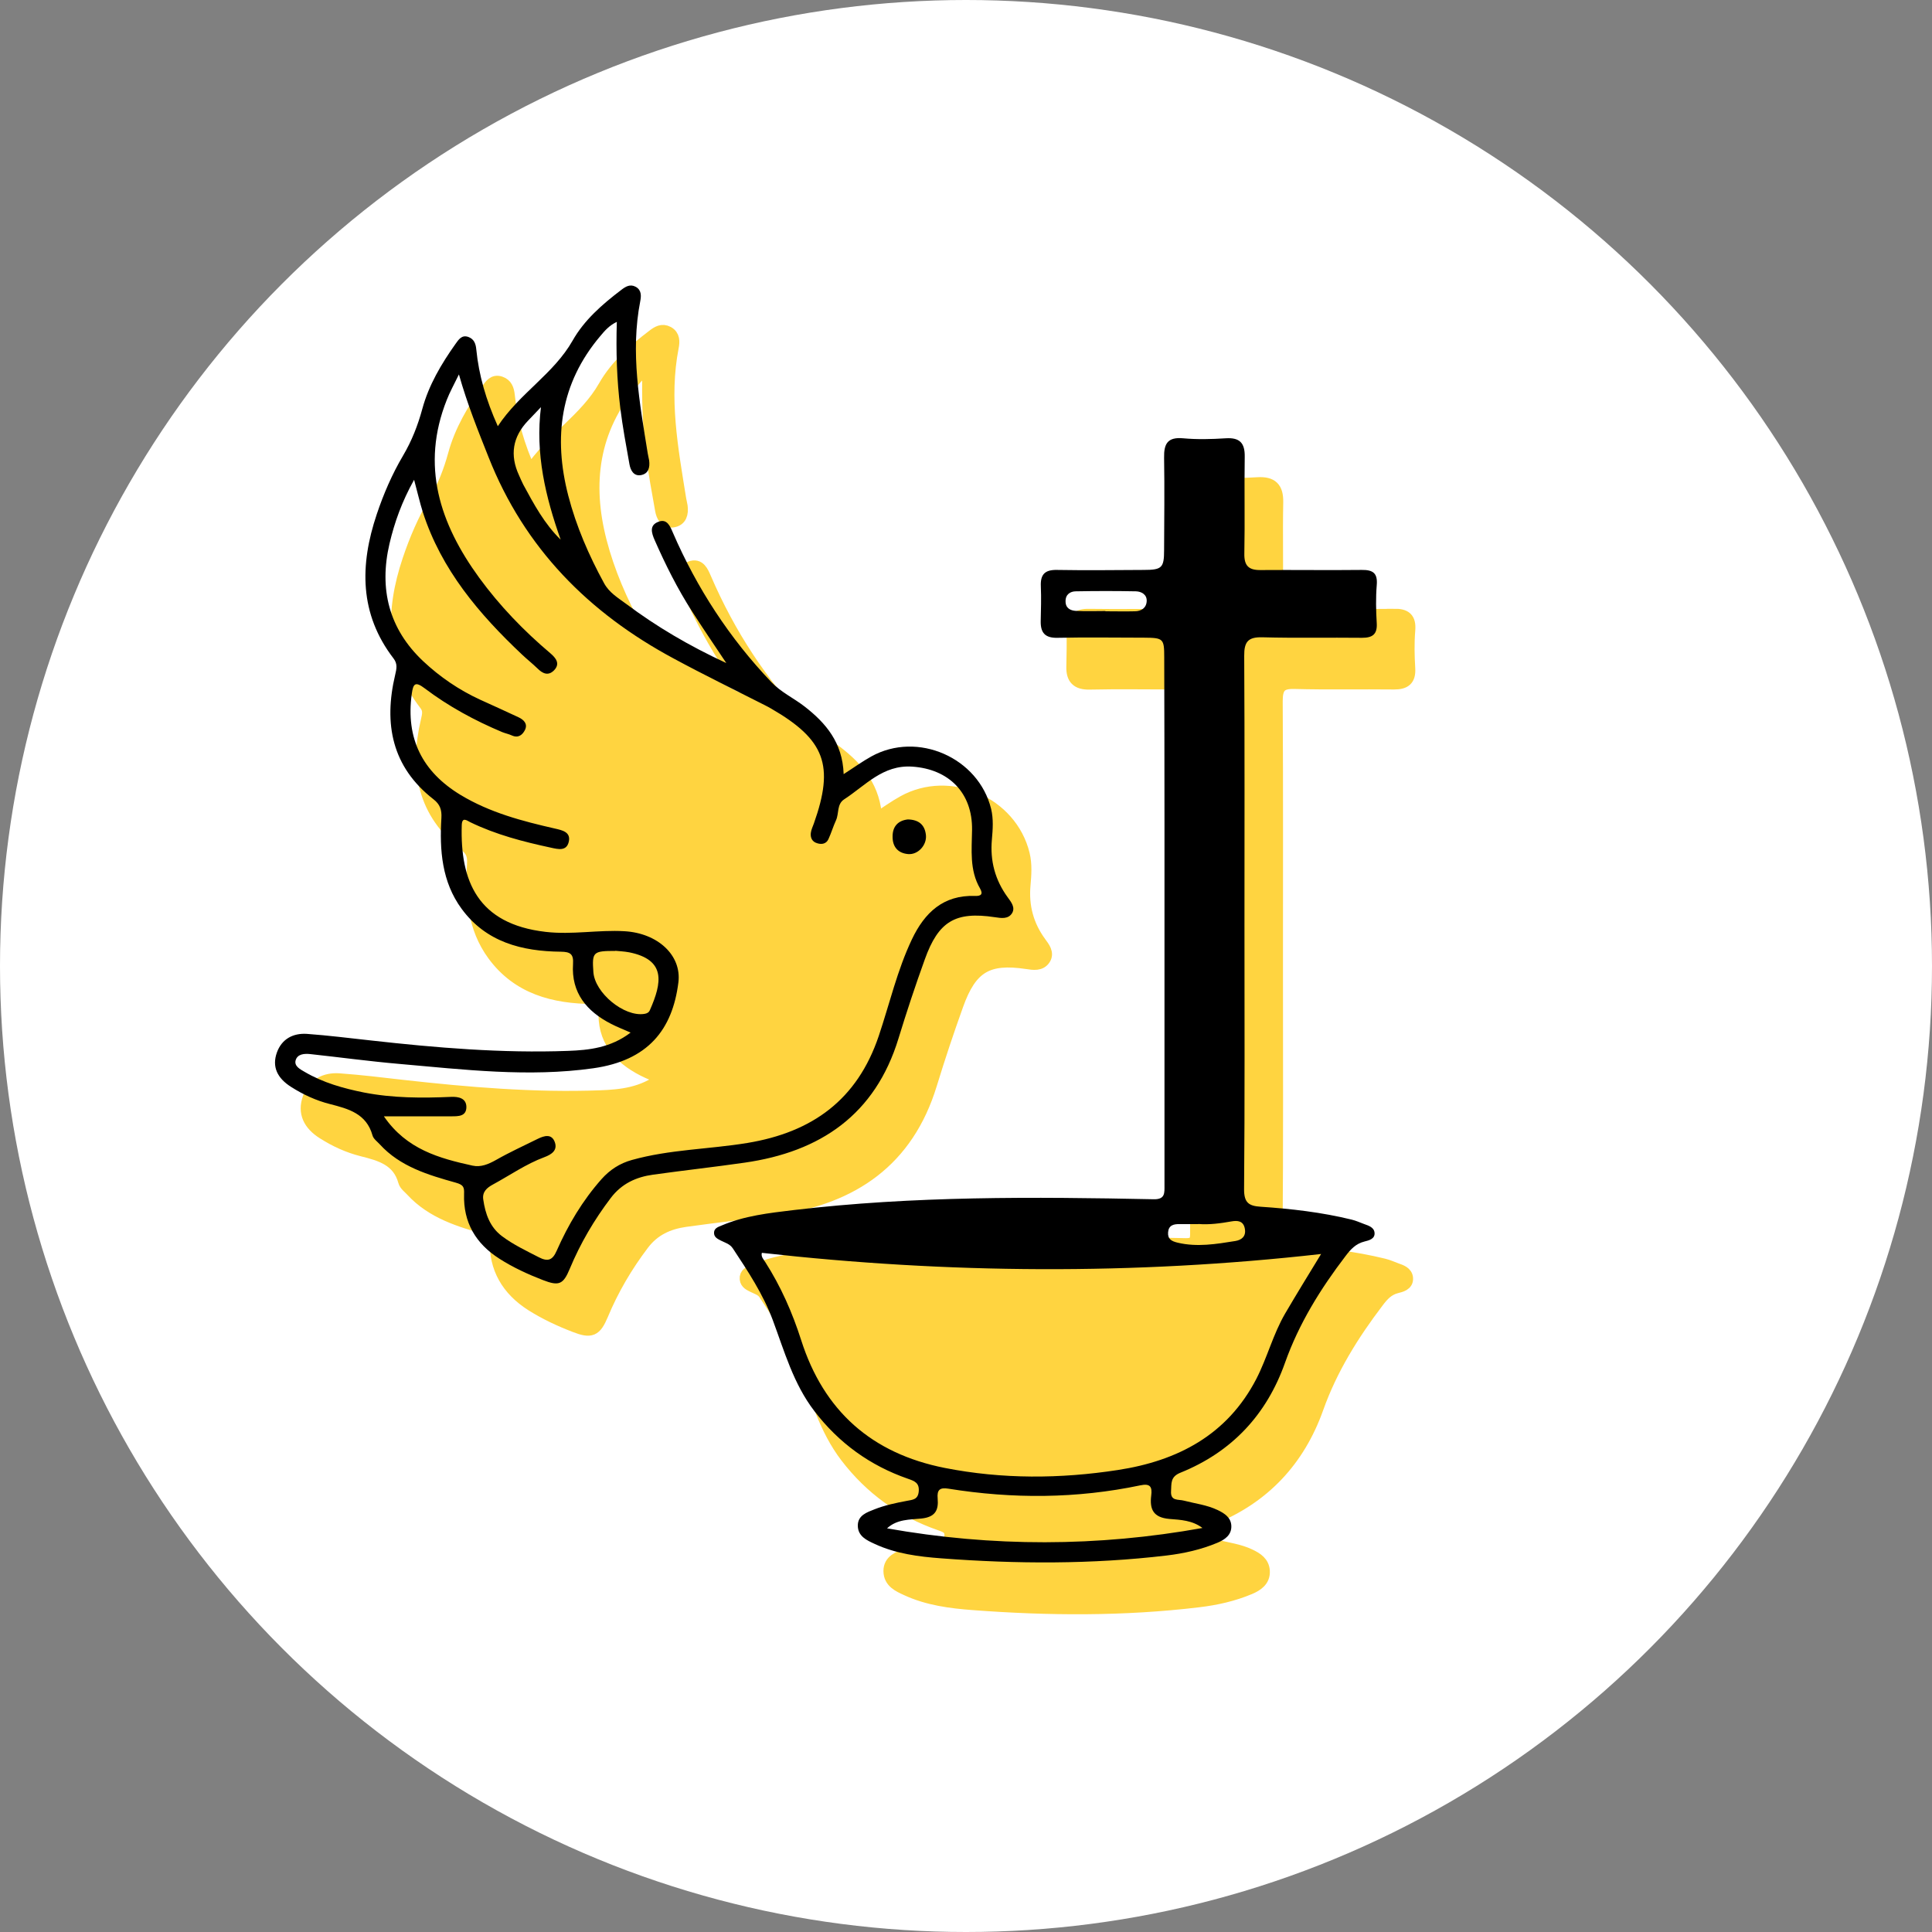 <?xml version="1.0" encoding="UTF-8"?>
<svg id="Layer_2" data-name="Layer 2" xmlns="http://www.w3.org/2000/svg" viewBox="0 0 150 150">
  <rect x="0" y="0" width="150" height="150" fill="#808080" stroke="none"/>
  <g id="Layer_1-2" data-name="Layer 1">
    <circle cx="75" cy="75" r="75" style="fill: #fff;"/>
    <g>
      <path d="m108.22,47.77c-2.62.03-5.24,0-7.86.01-.9,0-1.28-.32-1.26-1.28.05-2.5-.02-5.01.03-7.51.02-1.09-.4-1.5-1.48-1.44-1.1.07-2.21.09-3.3,0-1.2-.11-1.5.42-1.48,1.51.05,2.39.02,4.78,0,7.17,0,1.39-.18,1.54-1.59,1.54-2.24,0-4.48.03-6.72,0-.94-.02-1.3.35-1.26,1.27.04.91,0,1.82-.01,2.73-.02.89.35,1.29,1.3,1.27,2.24-.05,4.48-.01,6.72-.01,1.49,0,1.56.06,1.57,1.52,0,4.25.02,8.5.02,12.75,0,9.41,0,18.82,0,28.24,0,.6.06,1.11-.84,1.09-9.33-.2-18.66-.26-27.95.84-1.91.23-3.83.44-5.62,1.21-.27.11-.6.23-.56.62.03.31.3.42.53.54.33.17.69.25.93.61,1.17,1.77,2.34,3.54,3.09,5.54.92,2.44,1.62,4.97,3.24,7.09,1.9,2.48,4.32,4.23,7.26,5.25.51.18.9.32.84.99-.06.64-.46.64-.94.73-.85.16-1.71.34-2.51.66-.55.22-1.29.46-1.28,1.27.01.83.7,1.13,1.31,1.41,1.64.76,3.42.99,5.18,1.12,5.83.44,11.66.48,17.48-.22,1.35-.16,2.69-.46,3.95-.99.57-.24,1.12-.6,1.08-1.32-.03-.64-.51-.96-1.06-1.22-.83-.4-1.74-.5-2.62-.73-.45-.12-1.05.06-1-.74.04-.59-.07-1.11.73-1.43,3.98-1.61,6.68-4.5,8.12-8.54,1.08-3.04,2.75-5.72,4.69-8.27.4-.53.8-.97,1.48-1.14.32-.08.82-.19.78-.67-.03-.43-.46-.56-.82-.69-.32-.12-.63-.26-.96-.34-2.32-.57-4.69-.84-7.07-1-.9-.06-1.29-.3-1.28-1.34.06-6.91.03-13.81.03-20.72,0-6.91.02-13.81-.02-20.72,0-1.09.31-1.47,1.41-1.44,2.58.07,5.16.01,7.74.04.81,0,1.19-.26,1.14-1.13-.06-.98-.08-1.98,0-2.96.08-.93-.29-1.19-1.16-1.18Z" style="fill: #ffd440; stroke: #ffd440; stroke-miterlimit: 10;"/>
      <path d="m72.26,84.15c.63-2.06,1.31-4.1,2.04-6.13,1.06-2.97,2.37-3.74,5.43-3.28.52.08,1.04.16,1.34-.3.29-.44-.06-.87-.33-1.24-.98-1.34-1.38-2.83-1.23-4.49.07-.79.13-1.59-.06-2.38-.97-3.98-5.71-6.06-9.3-4.07-.69.38-1.33.85-2.16,1.38-.09-2.42-1.37-3.95-3.05-5.24-.84-.65-1.8-1.1-2.56-1.88-3.26-3.41-5.79-7.29-7.65-11.61-.21-.48-.45-1.1-1.12-.84-.72.28-.54.87-.29,1.43.84,1.91,1.78,3.77,2.9,5.53.81,1.27,1.67,2.51,2.66,4.01-2.94-1.36-5.44-2.84-7.77-4.59-.63-.47-1.32-.87-1.72-1.61-1.18-2.17-2.16-4.41-2.78-6.8-1.17-4.53-.62-8.71,2.48-12.38.35-.42.7-.83,1.29-1.11-.07,2.32,0,4.51.27,6.69.18,1.46.45,2.91.71,4.36.08.46.32.94.88.85.6-.09.72-.59.65-1.14-.03-.19-.08-.37-.11-.55-.63-3.92-1.36-7.83-.58-11.82.08-.41.1-.86-.35-1.11-.44-.24-.79-.02-1.14.25-1.46,1.11-2.85,2.33-3.76,3.92-1.47,2.59-4.1,4.08-5.81,6.65-.92-2.05-1.47-3.96-1.67-5.95-.05-.46-.18-.83-.62-.98-.51-.18-.75.2-1,.55-1.1,1.55-2.07,3.19-2.57,5.03-.35,1.28-.82,2.49-1.5,3.64-.85,1.43-1.51,2.97-2.04,4.55-1.32,3.93-1.36,7.73,1.31,11.2.32.42.23.8.12,1.27-.9,3.8-.26,7.14,2.98,9.66.5.39.65.8.61,1.45-.15,2.49.03,4.96,1.57,7.05,1.9,2.59,4.68,3.31,7.71,3.33.73,0,.99.18.94.95-.15,2.26,1.07,3.69,2.97,4.66.45.23.92.41,1.5.67-1.54,1.19-3.22,1.36-4.86,1.42-5.12.19-10.22-.24-15.31-.81-1.65-.19-3.3-.39-4.96-.51-1.07-.07-1.96.38-2.33,1.44-.39,1.1.02,2,1.12,2.69.93.59,1.93,1.05,3,1.32,1.43.36,2.83.74,3.3,2.43.07.27.37.48.57.7,1.59,1.73,3.75,2.37,5.89,2.97.61.17.66.36.65.88-.07,2.2.91,3.85,2.75,5.03,1.06.67,2.19,1.2,3.36,1.65,1.26.49,1.58.35,2.1-.88.82-1.97,1.89-3.79,3.18-5.49.85-1.12,1.97-1.62,3.29-1.81,2.36-.33,4.73-.59,7.09-.93,5.9-.84,10.15-3.73,11.96-9.65Z" style="fill: #ffd440; stroke: #ffd440; stroke-miterlimit: 10;"/>
    </g>
    <g>
      <path d="m96.62,71.63c0,6.91.03,13.81-.03,20.72,0,1.04.38,1.28,1.28,1.34,2.38.16,4.74.43,7.07,1,.33.08.64.22.96.34.36.13.79.26.82.69.04.48-.46.59-.78.67-.68.17-1.08.61-1.48,1.14-1.94,2.54-3.61,5.23-4.69,8.27-1.43,4.04-4.13,6.93-8.12,8.54-.8.32-.69.84-.73,1.43-.05.8.56.62,1,.74.88.23,1.78.33,2.62.73.54.26,1.03.58,1.06,1.22.03.72-.51,1.08-1.08,1.32-1.26.53-2.6.83-3.95.99-5.82.69-11.65.66-17.48.22-1.76-.13-3.55-.36-5.18-1.12-.61-.28-1.3-.59-1.31-1.41-.01-.82.73-1.05,1.28-1.27.8-.32,1.66-.5,2.51-.66.48-.09.88-.1.94-.73.06-.67-.32-.81-.84-.99-2.94-1.02-5.36-2.77-7.26-5.25-1.63-2.12-2.33-4.65-3.24-7.09-.75-2-1.92-3.77-3.09-5.54-.24-.36-.6-.44-.93-.61-.23-.12-.5-.24-.53-.54-.04-.4.29-.51.56-.62,1.79-.77,3.71-.98,5.62-1.21,9.29-1.1,18.62-1.03,27.95-.84.9.02.84-.49.84-1.09,0-9.41,0-18.82,0-28.24,0-4.25-.01-8.5-.02-12.75,0-1.45-.07-1.51-1.57-1.52-2.24,0-4.48-.04-6.72.01-.95.02-1.31-.38-1.3-1.27.02-.91.05-1.82.01-2.73-.04-.92.31-1.29,1.26-1.27,2.24.04,4.48.01,6.72,0,1.42,0,1.59-.16,1.59-1.54.01-2.39.04-4.78,0-7.17-.02-1.09.27-1.62,1.48-1.51,1.09.1,2.2.07,3.3,0,1.08-.07,1.5.35,1.48,1.44-.04,2.5.02,5.01-.03,7.51-.02.96.35,1.29,1.26,1.28,2.62-.02,5.24.02,7.86-.01.87-.01,1.24.25,1.16,1.18-.08.98-.06,1.97,0,2.96.05.86-.33,1.13-1.14,1.13-2.58-.03-5.16.03-7.74-.04-1.11-.03-1.42.35-1.41,1.44.04,6.91.02,13.81.02,20.72Zm-37.47,25.64c-.08.3.13.5.26.71,1.21,1.89,2.11,3.93,2.79,6.06,1.76,5.52,5.49,8.81,11.15,9.93,4.47.88,8.97.85,13.45.16,4.62-.71,8.48-2.71,10.74-7.07.85-1.65,1.3-3.47,2.24-5.08.89-1.52,1.82-3.03,2.79-4.62-14.53,1.64-28.98,1.53-43.42-.09Zm34.22,21.37c-.8-.61-1.72-.64-2.58-.71-1.25-.11-1.54-.75-1.41-1.81.09-.69-.08-.96-.84-.8-4.95,1.04-9.92,1.06-14.91.26-.67-.11-.89.1-.83.76.08.91-.18,1.45-1.28,1.56-.88.09-1.87.04-2.65.76,8.17,1.45,16.34,1.44,24.5-.03Zm-7.54-71.18h0c.76,0,1.52.02,2.27,0,.52,0,.91-.27.93-.8.02-.5-.41-.74-.84-.75-1.55-.03-3.11-.03-4.66,0-.43,0-.81.24-.8.78,0,.54.39.72.82.74.76.04,1.51.01,2.27.01Zm7.21,47.58c-.49,0-.98,0-1.47,0-.47-.01-.84.1-.88.64-.04.53.28.69.74.8,1.51.36,3,.11,4.49-.13.47-.08.84-.35.73-.95-.11-.63-.58-.65-1.04-.57-.86.15-1.71.27-2.58.2Z"/>
      <path d="m65.49,60.11c.83-.53,1.47-1,2.16-1.38,3.59-1.99,8.32.09,9.3,4.07.19.79.13,1.59.06,2.38-.15,1.66.25,3.15,1.23,4.49.27.37.61.79.33,1.24-.3.46-.82.38-1.34.3-3.06-.46-4.37.32-5.43,3.28-.73,2.02-1.41,4.07-2.04,6.13-1.81,5.93-6.07,8.81-11.96,9.65-2.36.34-4.73.6-7.09.93-1.31.18-2.44.69-3.29,1.81-1.29,1.7-2.36,3.52-3.18,5.49-.51,1.23-.84,1.37-2.1.88-1.16-.45-2.3-.97-3.36-1.65-1.84-1.17-2.82-2.82-2.75-5.03.02-.53-.04-.71-.65-.88-2.14-.6-4.31-1.24-5.89-2.97-.2-.22-.5-.43-.57-.7-.47-1.69-1.86-2.06-3.3-2.43-1.07-.27-2.07-.73-3-1.32-1.1-.69-1.52-1.58-1.12-2.69.38-1.05,1.26-1.51,2.33-1.44,1.66.12,3.31.33,4.96.51,5.09.57,10.19,1,15.31.81,1.64-.06,3.31-.24,4.86-1.42-.58-.26-1.06-.44-1.5-.67-1.9-.97-3.12-2.41-2.97-4.66.05-.77-.21-.94-.94-.95-3.03-.03-5.81-.74-7.71-3.33-1.54-2.1-1.72-4.56-1.57-7.05.04-.65-.12-1.07-.61-1.45-3.24-2.52-3.88-5.87-2.98-9.66.11-.47.2-.85-.12-1.27-2.67-3.47-2.63-7.27-1.31-11.2.53-1.58,1.19-3.11,2.04-4.55.68-1.15,1.15-2.35,1.5-3.64.5-1.84,1.47-3.48,2.57-5.03.25-.35.49-.73,1-.55.44.16.58.52.62.98.2,2,.75,3.9,1.67,5.95,1.7-2.57,4.34-4.06,5.81-6.65.9-1.59,2.3-2.81,3.76-3.92.35-.27.7-.49,1.14-.25.45.25.43.7.35,1.11-.78,3.99-.05,7.9.58,11.82.03.19.08.37.11.55.07.54-.05,1.04-.65,1.14-.56.09-.8-.39-.88-.85-.26-1.45-.53-2.9-.71-4.36-.27-2.18-.34-4.37-.27-6.69-.59.28-.94.69-1.29,1.11-3.1,3.67-3.65,7.85-2.48,12.38.62,2.39,1.6,4.64,2.78,6.8.4.74,1.09,1.14,1.72,1.61,2.34,1.75,4.84,3.23,7.77,4.59-1-1.5-1.85-2.74-2.66-4.01-1.13-1.76-2.06-3.62-2.9-5.53-.25-.57-.43-1.16.29-1.43.67-.26.91.35,1.12.84,1.87,4.32,4.4,8.2,7.65,11.61.75.79,1.72,1.23,2.56,1.88,1.68,1.3,2.96,2.82,3.05,5.24Zm-35.68,26.57c1.76,2.56,4.29,3.25,6.88,3.82.64.14,1.23-.11,1.82-.44,1.05-.6,2.15-1.1,3.24-1.64.51-.25,1.09-.42,1.33.27.22.63-.27.95-.81,1.15-1.43.53-2.68,1.41-4.01,2.13-.46.25-.83.57-.74,1.16.16,1.11.51,2.14,1.46,2.85.88.66,1.88,1.13,2.85,1.63.71.37,1.07.23,1.39-.5.89-2.02,2.01-3.9,3.48-5.56.65-.73,1.42-1.23,2.36-1.49,2.93-.82,5.98-.83,8.96-1.32,5.04-.83,8.54-3.35,10.21-8.32.84-2.5,1.43-5.09,2.57-7.49.99-2.08,2.44-3.45,4.89-3.37.49.02.65-.14.4-.58-.83-1.43-.64-3-.62-4.55.04-2.86-1.79-4.72-4.65-4.91-2.28-.15-3.63,1.47-5.28,2.54-.58.38-.39,1.09-.63,1.62-.22.48-.37.99-.59,1.47-.17.37-.52.43-.87.32-.39-.11-.54-.42-.5-.79.03-.26.15-.5.24-.75,1.6-4.51.86-6.5-3.31-8.91-.16-.09-.33-.19-.5-.27-2.36-1.2-4.74-2.36-7.07-3.62-6.6-3.54-11.59-8.57-14.38-15.64-.81-2.04-1.63-4.06-2.3-6.42-.4.82-.71,1.38-.94,1.97-2.04,5.12-.54,9.62,2.51,13.81,1.59,2.18,3.46,4.12,5.53,5.87.42.36.8.81.27,1.34-.45.44-.88.23-1.28-.17-.38-.37-.8-.7-1.18-1.06-3.34-3.15-6.27-6.59-7.71-11.06-.24-.76-.41-1.53-.68-2.52-.96,1.72-1.52,3.31-1.91,4.96-.82,3.52-.05,6.62,2.62,9.13,1.3,1.22,2.78,2.23,4.41,2.98,1,.46,2,.9,2.99,1.37.4.19.73.5.5.98-.19.38-.51.66-1.02.43-.24-.11-.5-.16-.75-.26-2.14-.9-4.17-2-6.02-3.4-.73-.55-.89-.37-1,.43-.48,3.47.82,6.05,3.79,7.85,2.27,1.37,4.78,2.03,7.33,2.61.57.13,1.24.27,1.07,1.02-.17.75-.81.59-1.4.46-2.14-.46-4.26-1.01-6.24-1.97-.28-.14-.65-.45-.67.23-.13,4.31,1.22,7.67,6.51,8.28,2.06.24,4.09-.17,6.13-.05,2.58.15,4.44,1.87,4.18,3.97-.46,3.69-2.37,6.07-6.61,6.67-5.02.71-10.06.1-15.08-.34-2.3-.2-4.58-.51-6.88-.76-.46-.05-1.01-.02-1.15.49-.12.46.38.7.72.9,1.42.83,2.98,1.27,4.58,1.59,2.25.44,4.52.44,6.79.34.54-.02,1.16.09,1.17.78,0,.74-.62.73-1.17.73-1.66,0-3.32,0-5.22,0Zm17.96-12.85c-1.73,0-1.81.08-1.7,1.64.11,1.62,2.38,3.49,3.95,3.25.21-.03.36-.11.44-.3.94-2.13,1.26-3.9-1.6-4.48-.41-.08-.83-.09-1.08-.12Zm-5.77-42.22c-.33.35-.67.7-1,1.05q-1.8,1.88-.7,4.25c.11.24.21.49.33.72.82,1.51,1.63,3.03,2.9,4.27-1.18-3.33-1.98-6.69-1.53-10.29Z"/>
      <path d="m70.48,63.62c.87.02,1.33.43,1.41,1.23.07.77-.62,1.53-1.39,1.46-.79-.07-1.21-.57-1.2-1.37,0-.8.45-1.24,1.19-1.32Z"/>
    </g>
  </g>
</svg>